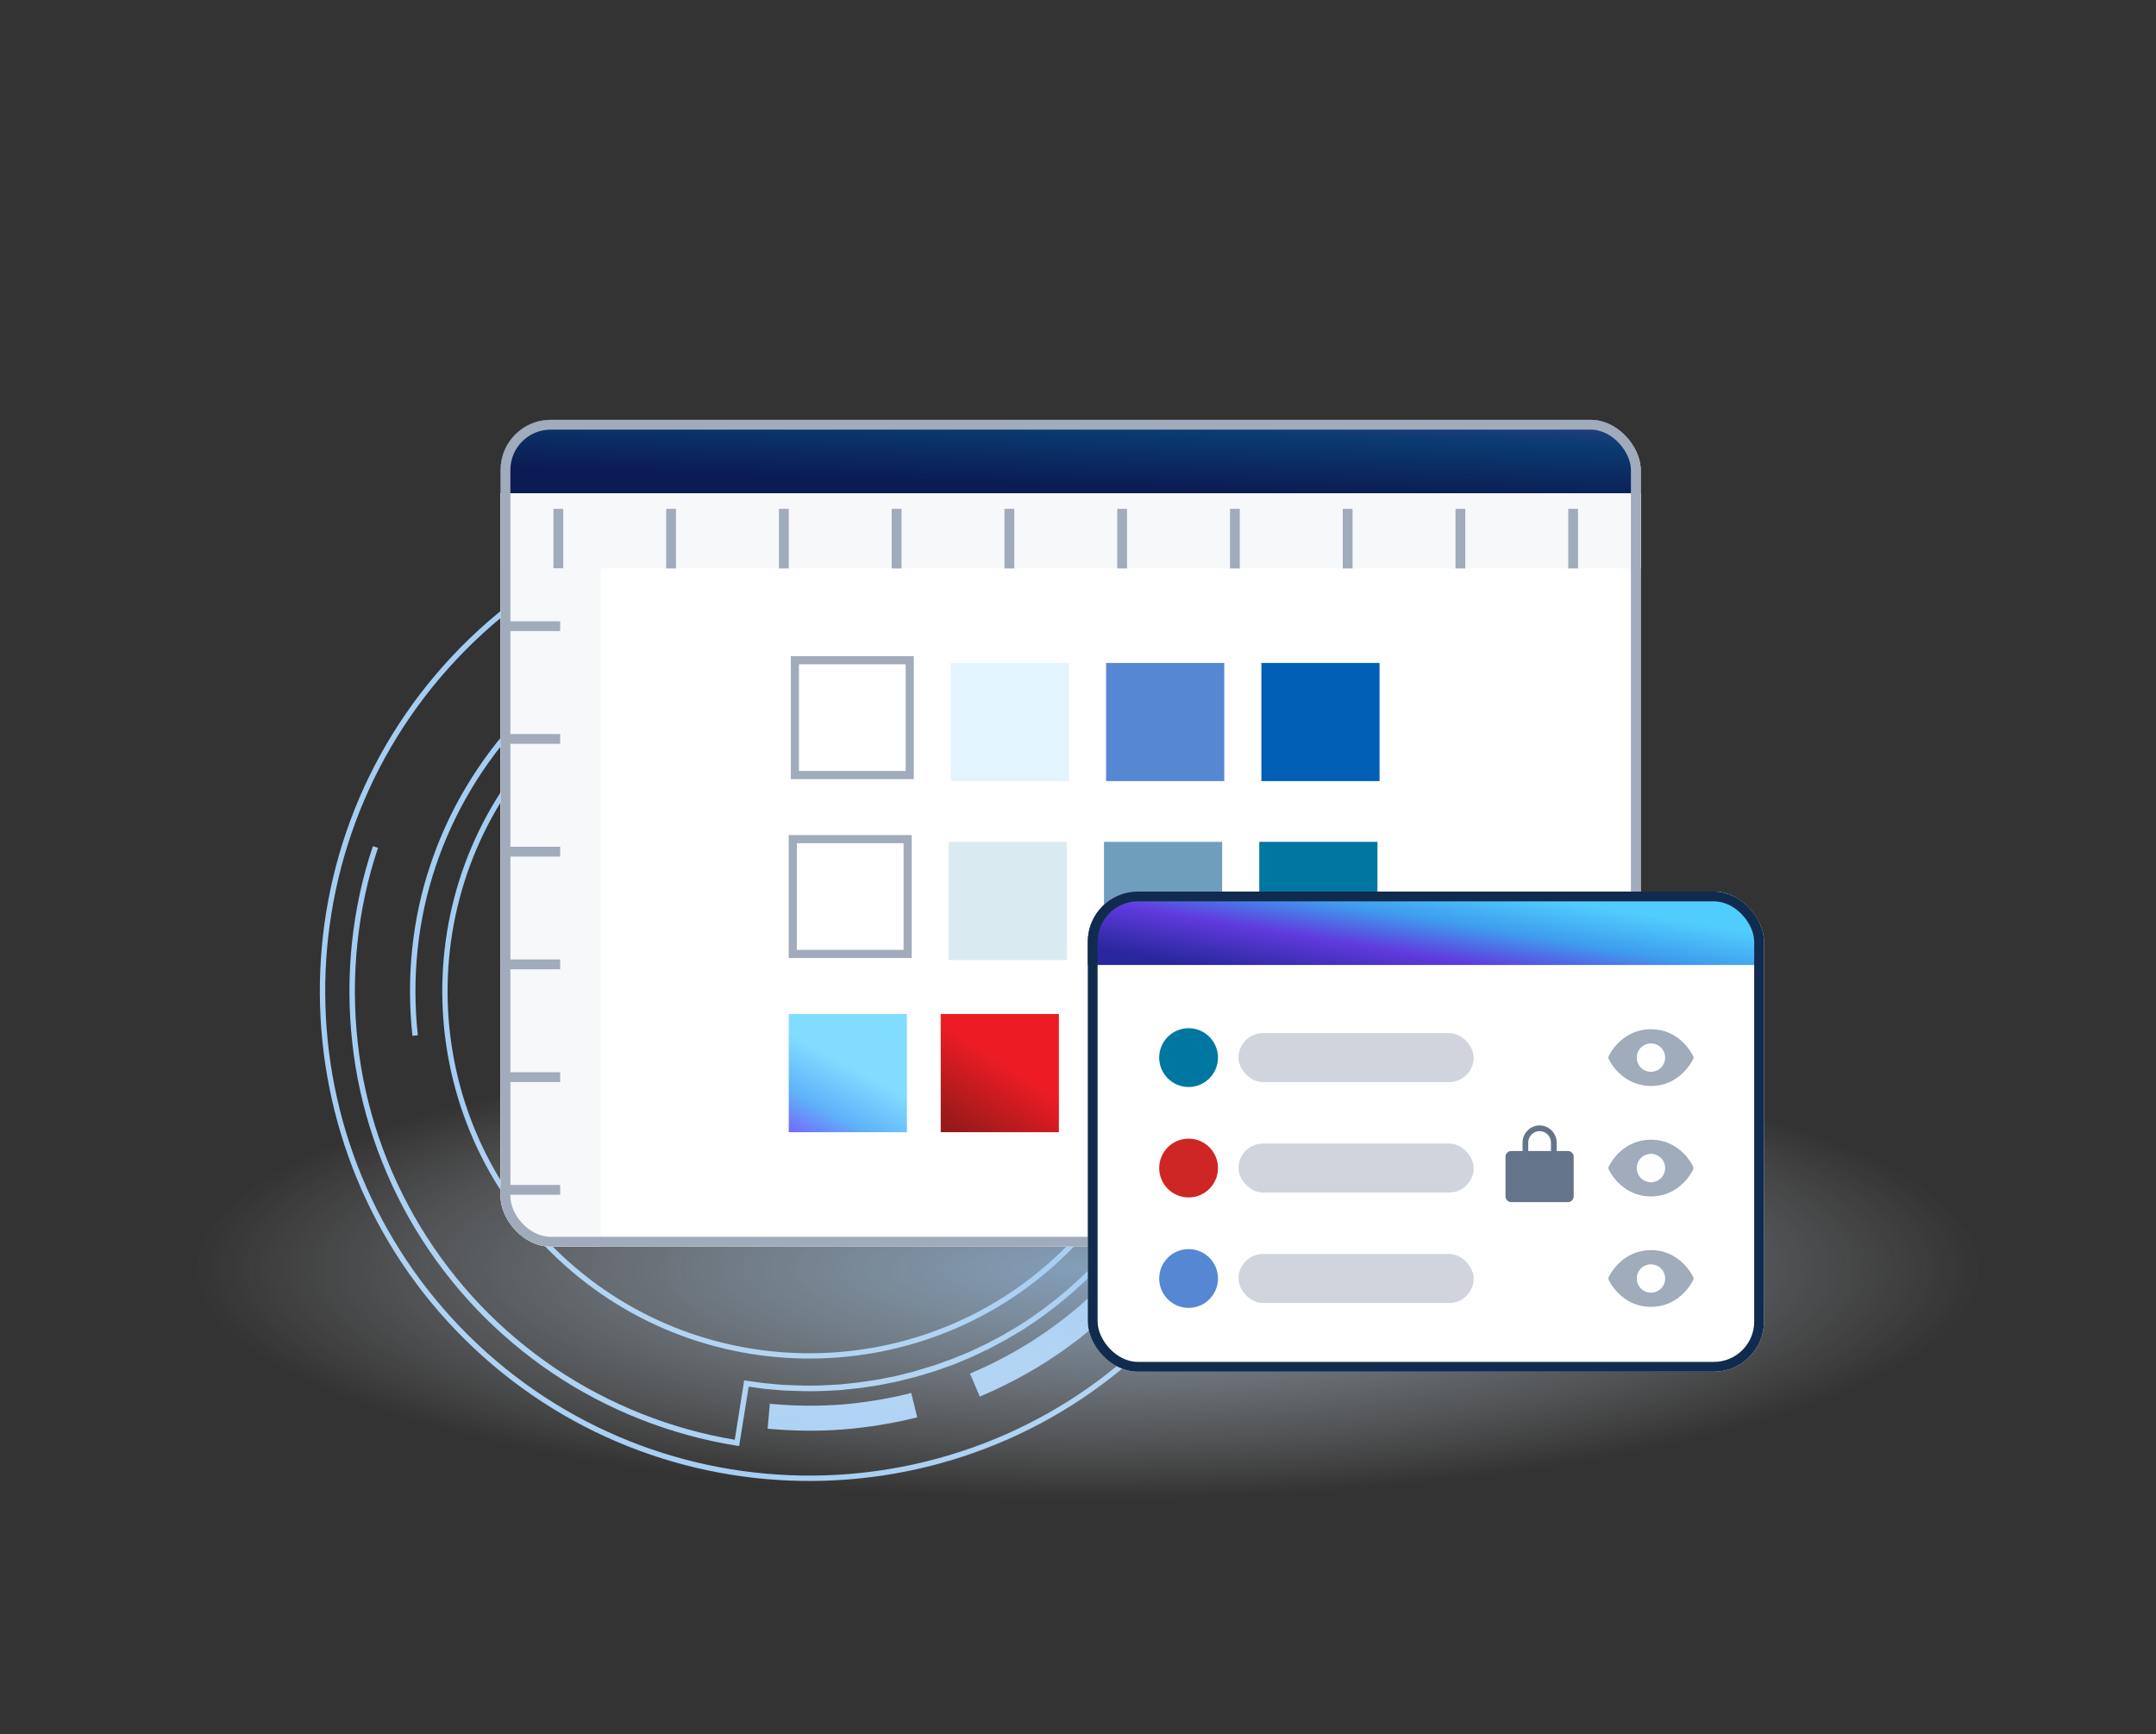 <svg width="220" height="177" viewBox="0 0 220 177" fill="none" xmlns="http://www.w3.org/2000/svg">
<rect x="0" y="0" width="220" height="177" fill="#333333" stroke="none"/>
<path d="M48.34 137.573C68.413 156.471 100.119 155.516 119.018 135.442C137.917 115.368 136.961 83.662 116.887 64.763C96.814 45.865 65.107 46.821 46.209 66.894C27.31 86.968 28.266 118.674 48.34 137.573ZM116.51 65.164C136.365 83.857 137.311 115.21 118.618 135.065C99.925 154.92 68.572 155.865 48.717 137.172C28.861 118.479 27.916 87.126 46.609 67.271C65.302 47.416 96.655 46.471 116.51 65.164Z" fill="#A4CDF3"/>
<path d="M56.908 128.471C71.965 142.647 95.741 141.93 109.917 126.873C124.093 111.816 123.376 88.04 108.319 73.864C93.262 59.689 69.486 60.405 55.31 75.462C41.134 90.519 41.851 114.296 56.908 128.471ZM107.935 74.272C122.766 88.235 123.48 111.665 109.509 126.503C95.54 141.342 72.117 142.048 57.278 128.078C42.44 114.108 41.733 90.685 55.703 75.847C69.673 61.008 93.096 60.302 107.935 74.272Z" fill="#A4CDF3"/>
<path d="M84.988 54.866C91.605 55.176 98.253 56.999 104.219 60.144C107.174 61.703 109.975 63.586 112.538 65.751C115.079 67.896 117.409 70.337 119.449 73.013C123.456 78.254 126.344 84.407 127.811 90.829L121.823 92.155L122.239 94.222L122.514 96.046C122.542 96.293 122.571 96.554 122.593 96.808C122.612 96.963 122.624 97.125 122.643 97.281C122.716 97.844 122.741 98.431 122.772 98.996C122.787 99.243 122.794 99.483 122.809 99.73C122.829 99.928 122.828 100.133 122.826 100.324L122.837 101.859C122.837 101.859 122.834 101.979 122.829 102.043L122.825 102.149C122.811 102.383 122.804 102.624 122.797 102.865C122.779 103.438 122.747 104.026 122.687 104.601C122.67 104.75 122.66 104.906 122.651 105.062C122.63 105.317 122.61 105.573 122.582 105.821L122.333 107.647L121.998 109.461C121.942 109.71 121.886 109.959 121.83 110.209C121.799 110.358 121.754 110.508 121.723 110.657C121.698 110.771 121.666 110.893 121.642 111.006C121.573 111.299 121.51 111.569 121.419 111.841L120.99 113.318C120.97 113.382 120.951 113.433 120.931 113.497L120.697 114.183C120.645 114.326 120.593 114.469 120.555 114.612C120.477 114.855 120.385 115.098 120.301 115.334L119.616 117.038L118.846 118.717C118.74 118.946 118.612 119.17 118.492 119.4C118.418 119.536 118.345 119.673 118.278 119.802C118.21 119.917 118.157 120.032 118.097 120.154C117.97 120.406 117.843 120.643 117.702 120.881C116.09 123.717 114.139 126.372 111.912 128.766C109.663 131.14 107.131 133.247 104.383 135.028C104.168 135.183 103.932 135.317 103.689 135.459C103.57 135.526 103.466 135.593 103.348 135.66C103.216 135.742 103.084 135.824 102.952 135.891C102.729 136.025 102.514 136.152 102.298 136.279L100.676 137.141L99.002 137.928C98.765 138.034 98.534 138.133 98.296 138.225C98.157 138.286 98.01 138.339 97.877 138.393L97.206 138.668C97.143 138.691 97.094 138.714 97.031 138.737L95.569 139.255C95.31 139.355 95.043 139.433 94.756 139.52C94.644 139.552 94.525 139.591 94.412 139.622C94.265 139.662 94.118 139.716 93.971 139.756C93.725 139.827 93.487 139.905 93.242 139.976L91.458 140.426L89.651 140.784C89.405 140.827 89.151 140.863 88.898 140.899C88.743 140.918 88.595 140.944 88.433 140.97C87.863 141.065 87.278 141.132 86.706 141.185C86.466 141.206 86.234 141.234 86.001 141.262L85.881 141.273C85.881 141.273 85.761 141.284 85.698 141.293L84.151 141.375C83.932 141.388 83.741 141.401 83.55 141.4C83.303 141.4 83.055 141.401 82.815 141.408C82.249 141.411 81.669 141.414 81.095 141.382C80.939 141.373 80.776 141.37 80.62 141.361C80.372 141.347 80.118 141.341 79.877 141.334L78.04 141.17L75.937 140.88L74.974 146.936C68.475 145.858 62.16 143.346 56.687 139.663C53.892 137.774 51.315 135.609 49.021 133.202C46.706 130.775 44.658 128.091 42.924 125.236C39.425 119.47 37.205 112.944 36.497 106.358C35.757 99.631 36.469 92.776 38.573 86.529L38.051 86.354C35.915 92.679 35.19 99.62 35.947 106.417C36.664 113.08 38.915 119.69 42.444 125.526C44.201 128.416 46.271 131.134 48.615 133.589C50.938 136.023 53.537 138.223 56.368 140.133C61.979 143.918 68.472 146.474 75.147 147.539L75.424 147.58L76.395 141.517L77.972 141.738L79.823 141.901C80.071 141.915 80.333 141.928 80.588 141.935C80.744 141.944 80.907 141.947 81.056 141.949C81.644 141.981 82.238 141.977 82.811 141.981C83.051 141.974 83.299 141.973 83.532 141.973C83.737 141.974 83.935 141.968 84.168 141.954L85.715 141.872C85.786 141.87 85.849 141.861 85.927 141.852L86.04 141.834C86.272 141.806 86.512 141.785 86.738 141.764C87.316 141.704 87.916 141.65 88.493 141.548C88.641 141.522 88.796 141.504 88.951 141.485C89.204 141.449 89.465 141.406 89.725 141.362L91.553 140.996L93.351 140.546C93.603 140.481 93.856 140.403 94.108 140.325C94.248 140.278 94.396 140.238 94.55 140.191C94.662 140.159 94.774 140.128 94.893 140.089C95.174 140.01 95.461 139.923 95.741 139.816L97.204 139.298C97.267 139.274 97.337 139.244 97.4 139.221L98.071 138.946C98.21 138.885 98.343 138.832 98.483 138.771C98.727 138.672 98.972 138.572 99.216 138.459L100.897 137.665L102.533 136.788C102.763 136.661 102.985 136.527 103.207 136.393C103.339 136.311 103.464 136.237 103.604 136.162C103.708 136.095 103.826 136.028 103.937 135.968C104.181 135.826 104.431 135.677 104.666 135.514C107.435 133.712 110.002 131.583 112.285 129.172C114.554 126.748 116.524 124.057 118.15 121.193C118.305 120.94 118.439 120.682 118.565 120.43C118.619 120.315 118.686 120.2 118.739 120.085C118.813 119.949 118.88 119.819 118.953 119.683C119.074 119.453 119.194 119.223 119.314 118.979L120.084 117.286L120.768 115.567C120.866 115.317 120.95 115.067 121.035 114.817C121.08 114.681 121.133 114.538 121.185 114.395L121.419 113.708C121.438 113.644 121.464 113.573 121.484 113.508L121.913 112.031C122.003 111.745 122.079 111.446 122.142 111.161C122.166 111.047 122.191 110.933 122.223 110.812C122.254 110.663 122.292 110.52 122.323 110.37C122.386 110.114 122.442 109.865 122.498 109.601L122.839 107.766L123.087 105.926C123.115 105.663 123.135 105.408 123.156 105.153C123.173 105.004 123.182 104.848 123.199 104.699C123.266 104.103 123.29 103.508 123.308 102.92C123.322 102.686 123.322 102.453 123.343 102.211L123.347 102.105C123.345 102.034 123.357 101.963 123.355 101.893L123.344 100.358C123.345 100.167 123.338 99.941 123.325 99.722C123.303 99.482 123.296 99.242 123.289 99.001C123.264 98.429 123.232 97.836 123.151 97.251C123.132 97.096 123.114 96.941 123.109 96.785C123.087 96.531 123.058 96.27 123.029 96.01L122.747 94.165L122.438 92.611L128.432 91.277L128.375 91.003C126.917 84.411 123.967 78.076 119.85 72.704C118.289 70.671 116.569 68.763 114.72 67.022C114.108 66.446 113.49 65.892 112.852 65.359C110.26 63.167 107.429 61.257 104.432 59.685C98.401 56.507 91.667 54.658 84.972 54.343C78.135 54.005 71.251 55.146 65.066 57.66L65.273 58.17C71.381 55.694 78.188 54.562 84.947 54.896L84.988 54.866Z" fill="#A4CDF3"/>
<path d="M124.431 94.87C124.777 97.216 124.94 99.566 124.903 101.838C124.859 104.16 124.626 106.509 124.207 108.792L124.158 109.062L126.676 109.524L126.725 109.254C127.168 106.828 127.412 104.352 127.458 101.882C127.498 99.461 127.324 96.976 126.952 94.497L126.908 94.222L124.38 94.603L124.424 94.877L124.431 94.87Z" fill="#A4CDF3"/>
<path d="M119.568 121.772L118.68 123.285C118.477 123.602 118.281 123.912 118.072 124.223C117.957 124.403 117.835 124.576 117.72 124.757L117.49 125.117L116.206 126.889L115.484 127.788L117.477 129.391L118.241 128.448L119.607 126.574L119.857 126.192C119.972 126.012 120.087 125.845 120.202 125.665C120.425 125.326 120.648 124.987 120.864 124.641L121.792 123.042C122.986 120.884 124.014 118.61 124.85 116.293L124.941 116.036L122.538 115.174L122.447 115.432C121.657 117.613 120.696 119.757 119.569 121.786L119.568 121.772Z" fill="#A4CDF3"/>
<path d="M110.311 133.15L108.834 134.369C108.765 134.428 108.689 134.494 108.62 134.539L108.267 134.797C108.094 134.922 107.921 135.048 107.748 135.187C107.457 135.408 107.153 135.63 106.862 135.837L105.406 136.814C103.434 138.062 101.359 139.158 99.229 140.078L98.978 140.184L99.982 142.531L100.234 142.424C102.497 141.451 104.697 140.295 106.786 138.966L108.326 137.943C108.659 137.707 108.984 137.463 109.302 137.227C109.475 137.102 109.641 136.97 109.807 136.851L110.181 136.571C110.257 136.505 110.34 136.446 110.422 136.373L111.975 135.088L112.857 134.283L111.137 132.39L110.29 133.158L110.311 133.15Z" fill="#A4CDF3"/>
<path d="M92.722 142.234C90.461 142.783 88.145 143.157 85.823 143.347C83.55 143.515 81.201 143.501 78.832 143.289L78.555 143.262L78.328 145.809L78.605 145.836C81.108 146.05 83.599 146.074 86.013 145.888C88.476 145.694 90.933 145.301 93.328 144.713L93.594 144.648L92.982 142.162L92.715 142.227L92.722 142.234Z" fill="#A4CDF3"/>
<path d="M67.402 63.32C61.956 65.5 56.945 68.927 52.914 73.208C48.884 77.489 45.766 82.698 43.917 88.264C42.059 93.753 41.435 99.785 42.087 105.715L42.638 105.656C41.994 99.804 42.621 93.857 44.446 88.447C46.276 82.958 49.34 77.822 53.322 73.592C57.298 69.369 62.247 65.994 67.615 63.837C72.906 61.69 78.804 60.705 84.685 60.995L84.71 60.442C78.752 60.148 72.776 61.142 67.402 63.32Z" fill="#A4CDF3"/>
<ellipse cx="111" cy="129.5" rx="91" ry="23.5" fill="url(#paint0_radial_3346_56183)" fill-opacity="0.7"/>
<g clip-path="url(#clip0_3346_56183)">
<rect x="51.081" y="42.848" width="116.338" height="84.377" rx="5.114" fill="white"/>
<path d="M166.695 42.848H51.081V50.342H166.695V42.848Z" fill="url(#paint1_linear_3346_56183)"/>
<g clip-path="url(#clip1_3346_56183)">
<rect width="116.338" height="7.671" transform="translate(51.081 50.342)" fill="#F7F8F9"/>
<line x1="56.973" y1="58.013" x2="56.973" y2="51.934" stroke="#A0ABBB"/>
<line x1="68.478" y1="58.013" x2="68.478" y2="51.934" stroke="#A0ABBB"/>
<line x1="79.985" y1="58.013" x2="79.985" y2="51.934" stroke="#A0ABBB"/>
<line x1="91.491" y1="58.013" x2="91.491" y2="51.934" stroke="#A0ABBB"/>
<line x1="102.997" y1="58.013" x2="102.997" y2="51.934" stroke="#A0ABBB"/>
<line x1="114.502" y1="58.013" x2="114.502" y2="51.934" stroke="#A0ABBB"/>
<line x1="126.009" y1="58.013" x2="126.009" y2="51.934" stroke="#A0ABBB"/>
<line x1="137.515" y1="58.013" x2="137.515" y2="51.934" stroke="#A0ABBB"/>
<line x1="149.021" y1="58.013" x2="149.021" y2="51.934" stroke="#A0ABBB"/>
<line x1="160.526" y1="58.013" x2="160.526" y2="51.934" stroke="#A0ABBB"/>
</g>
<g clip-path="url(#clip2_3346_56183)">
<rect width="116.338" height="10.227" transform="translate(61.308 58.013) rotate(90)" fill="#F7F8F9"/>
<line x1="51.081" y1="63.905" x2="57.159" y2="63.905" stroke="#A0ABBB"/>
<line x1="51.081" y1="75.411" x2="57.159" y2="75.411" stroke="#A0ABBB"/>
<line x1="51.081" y1="86.917" x2="57.159" y2="86.917" stroke="#A0ABBB"/>
<line x1="51.081" y1="98.423" x2="57.159" y2="98.423" stroke="#A0ABBB"/>
<line x1="51.081" y1="109.929" x2="57.159" y2="109.929" stroke="#A0ABBB"/>
<line x1="51.081" y1="121.435" x2="57.159" y2="121.435" stroke="#A0ABBB"/>
</g>
<rect x="81.112" y="67.381" width="11.719" height="11.719" stroke="#A0ABBB" stroke-width="0.829"/>
<path d="M109.081 67.66H97.02V79.718H109.081V67.66Z" fill="#E1F4FF"/>
<path d="M124.926 67.66H112.865V79.718H124.926V67.66Z" fill="#5687D2"/>
<path d="M140.773 67.66H128.712V79.718H140.773V67.66Z" fill="#015FB5"/>
<rect x="80.897" y="85.639" width="11.719" height="11.719" stroke="#A0ABBB" stroke-width="0.829"/>
<path d="M108.864 85.919H96.804V97.977H108.864V85.919Z" fill="#D9EBF1"/>
<path d="M124.711 85.919H112.651V97.977H124.711V85.919Z" fill="#6F9DBC"/>
<path d="M140.557 85.919H128.497V97.977H140.557V85.919Z" fill="#0077A0"/>
<path d="M92.545 103.49H80.485V115.548H92.545V103.49Z" fill="url(#paint2_linear_3346_56183)"/>
<path d="M108.051 103.49H95.99V115.548H108.051V103.49Z" fill="url(#paint3_linear_3346_56183)"/>
</g>
<rect x="51.581" y="43.348" width="115.338" height="83.377" rx="4.614" stroke="#A0ABBB"/>
<g clip-path="url(#clip3_3346_56183)">
<rect x="111" y="90.991" width="69" height="49" rx="5.114" fill="white"/>
<path d="M179.801 90.991H111V98.486H179.801V90.991Z" fill="url(#paint4_linear_3346_56183)"/>
</g>
<rect x="111.5" y="91.491" width="68" height="48" rx="4.614" stroke="#102B4D"/>
<circle cx="121.285" cy="107.936" r="3" fill="#0077A0"/>
<rect x="126.375" y="105.436" width="24" height="5" rx="2.5" fill="#D0D5DD"/>
<path d="M172.786 107.818C172.773 107.79 172.466 107.109 171.784 106.427C170.875 105.518 169.728 105.038 168.464 105.038C167.201 105.038 166.053 105.518 165.144 106.427C164.462 107.109 164.154 107.791 164.143 107.818C164.126 107.855 164.118 107.896 164.118 107.936C164.118 107.977 164.126 108.017 164.143 108.054C164.155 108.082 164.462 108.763 165.144 109.445C166.053 110.353 167.201 110.833 168.464 110.833C169.728 110.833 170.875 110.353 171.784 109.445C172.466 108.763 172.773 108.082 172.786 108.054C172.802 108.017 172.811 107.977 172.811 107.936C172.811 107.896 172.802 107.855 172.786 107.818ZM168.464 109.385C168.178 109.385 167.898 109.3 167.659 109.14C167.421 108.981 167.235 108.755 167.126 108.49C167.016 108.225 166.987 107.934 167.043 107.653C167.099 107.372 167.237 107.114 167.44 106.911C167.642 106.709 167.9 106.571 168.182 106.515C168.463 106.459 168.754 106.488 169.019 106.597C169.283 106.707 169.51 106.893 169.669 107.131C169.828 107.369 169.913 107.649 169.913 107.936C169.913 108.32 169.76 108.689 169.489 108.96C169.217 109.232 168.848 109.385 168.464 109.385Z" fill="#A0ABBB"/>
<circle cx="121.285" cy="119.208" r="3" fill="#CD2625"/>
<rect x="126.375" y="116.708" width="24" height="5" rx="2.5" fill="#D0D5DD"/>
<g clip-path="url(#clip4_3346_56183)">
<path d="M159.999 117.469H158.84V116.6C158.84 116.139 158.657 115.697 158.331 115.371C158.005 115.045 157.563 114.861 157.102 114.861C156.641 114.861 156.198 115.045 155.872 115.371C155.546 115.697 155.363 116.139 155.363 116.6V117.469H154.204C154.05 117.469 153.903 117.53 153.794 117.639C153.686 117.748 153.625 117.895 153.625 118.049V122.106C153.625 122.259 153.686 122.407 153.794 122.515C153.903 122.624 154.05 122.685 154.204 122.685H159.999C160.153 122.685 160.3 122.624 160.409 122.515C160.518 122.407 160.579 122.259 160.579 122.106V118.049C160.579 117.895 160.518 117.748 160.409 117.639C160.3 117.53 160.153 117.469 159.999 117.469ZM155.943 116.6C155.943 116.293 156.065 115.998 156.282 115.78C156.499 115.563 156.794 115.441 157.102 115.441C157.409 115.441 157.704 115.563 157.921 115.78C158.139 115.998 158.261 116.293 158.261 116.6V117.469H155.943V116.6Z" fill="#64748B"/>
</g>
<path d="M172.786 119.091C172.773 119.062 172.466 118.382 171.784 117.7C170.875 116.791 169.728 116.311 168.464 116.311C167.201 116.311 166.053 116.791 165.144 117.7C164.462 118.382 164.154 119.063 164.143 119.091C164.126 119.128 164.118 119.168 164.118 119.209C164.118 119.249 164.126 119.289 164.143 119.326C164.155 119.355 164.462 120.035 165.144 120.717C166.053 121.626 167.201 122.106 168.464 122.106C169.728 122.106 170.875 121.626 171.784 120.717C172.466 120.035 172.773 119.355 172.786 119.326C172.802 119.289 172.811 119.249 172.811 119.209C172.811 119.168 172.802 119.128 172.786 119.091ZM168.464 120.657C168.178 120.657 167.898 120.572 167.659 120.413C167.421 120.254 167.235 120.027 167.126 119.763C167.016 119.498 166.987 119.207 167.043 118.926C167.099 118.645 167.237 118.386 167.44 118.184C167.642 117.981 167.9 117.843 168.182 117.787C168.463 117.731 168.754 117.76 169.019 117.87C169.283 117.979 169.51 118.165 169.669 118.403C169.828 118.642 169.913 118.922 169.913 119.208C169.913 119.592 169.76 119.961 169.489 120.233C169.217 120.504 168.848 120.657 168.464 120.657Z" fill="#A0ABBB"/>
<circle cx="121.285" cy="130.48" r="3" fill="#5687D2"/>
<rect x="126.375" y="127.98" width="24" height="5" rx="2.5" fill="#D0D5DD"/>
<path d="M172.786 130.363C172.773 130.335 172.466 129.654 171.784 128.972C170.875 128.063 169.728 127.583 168.464 127.583C167.201 127.583 166.053 128.063 165.144 128.972C164.462 129.654 164.154 130.336 164.143 130.363C164.126 130.4 164.118 130.44 164.118 130.481C164.118 130.522 164.126 130.562 164.143 130.599C164.155 130.627 164.462 131.308 165.144 131.99C166.053 132.898 167.201 133.378 168.464 133.378C169.728 133.378 170.875 132.898 171.784 131.99C172.466 131.308 172.773 130.627 172.786 130.599C172.802 130.562 172.811 130.522 172.811 130.481C172.811 130.44 172.802 130.4 172.786 130.363ZM168.464 131.93C168.178 131.93 167.898 131.845 167.659 131.685C167.421 131.526 167.235 131.3 167.126 131.035C167.016 130.77 166.987 130.479 167.043 130.198C167.099 129.917 167.237 129.659 167.44 129.456C167.642 129.254 167.9 129.116 168.182 129.06C168.463 129.004 168.754 129.032 169.019 129.142C169.283 129.252 169.51 129.437 169.669 129.676C169.828 129.914 169.913 130.194 169.913 130.481C169.913 130.865 169.76 131.233 169.489 131.505C169.217 131.777 168.848 131.93 168.464 131.93Z" fill="#A0ABBB"/>
<defs>
<radialGradient id="paint0_radial_3346_56183" cx="0" cy="0" r="1" gradientUnits="userSpaceOnUse" gradientTransform="translate(111 129.5) rotate(90) scale(23.5 91)">
<stop stop-color="#A4CDF3"/>
<stop offset="1" stop-color="#F7F8F9" stop-opacity="0"/>
</radialGradient>
<linearGradient id="paint1_linear_3346_56183" x1="137.751" y1="40.316" x2="137.331" y2="52.99" gradientUnits="userSpaceOnUse">
<stop stop-color="#403E8F"/>
<stop offset="0.351" stop-color="#0A3B71"/>
<stop offset="0.815" stop-color="#0B1B53"/>
</linearGradient>
<linearGradient id="paint2_linear_3346_56183" x1="92.454" y1="129.864" x2="99.933" y2="115.881" gradientUnits="userSpaceOnUse">
<stop stop-color="#2E2CD9"/>
<stop offset="0.375" stop-color="#7B54FB"/>
<stop offset="0.68" stop-color="#5FB2FA"/>
<stop offset="1" stop-color="#82DCFF"/>
</linearGradient>
<linearGradient id="paint3_linear_3346_56183" x1="97.238" y1="115.548" x2="102.009" y2="108.173" gradientUnits="userSpaceOnUse">
<stop stop-color="#931A19"/>
<stop offset="1" stop-color="#ED1C24"/>
</linearGradient>
<linearGradient id="paint4_linear_3346_56183" x1="166.9" y1="106.015" x2="168.99" y2="93.559" gradientUnits="userSpaceOnUse">
<stop stop-color="#29279D"/>
<stop offset="0.375" stop-color="#603ADD"/>
<stop offset="0.68" stop-color="#3F9DEF"/>
<stop offset="1" stop-color="#50CDFC"/>
</linearGradient>
<clipPath id="clip0_3346_56183">
<rect x="51.081" y="42.848" width="116.338" height="84.377" rx="5.114" fill="white"/>
</clipPath>
<clipPath id="clip1_3346_56183">
<rect width="116.338" height="7.671" fill="white" transform="translate(51.081 50.342)"/>
</clipPath>
<clipPath id="clip2_3346_56183">
<rect width="116.338" height="10.227" fill="white" transform="translate(61.308 58.013) rotate(90)"/>
</clipPath>
<clipPath id="clip3_3346_56183">
<rect x="111" y="90.991" width="69" height="49" rx="5.114" fill="white"/>
</clipPath>
<clipPath id="clip4_3346_56183">
<rect width="9.273" height="9.273" fill="white" transform="translate(152.465 114.571)"/>
</clipPath>
</defs>
</svg>

